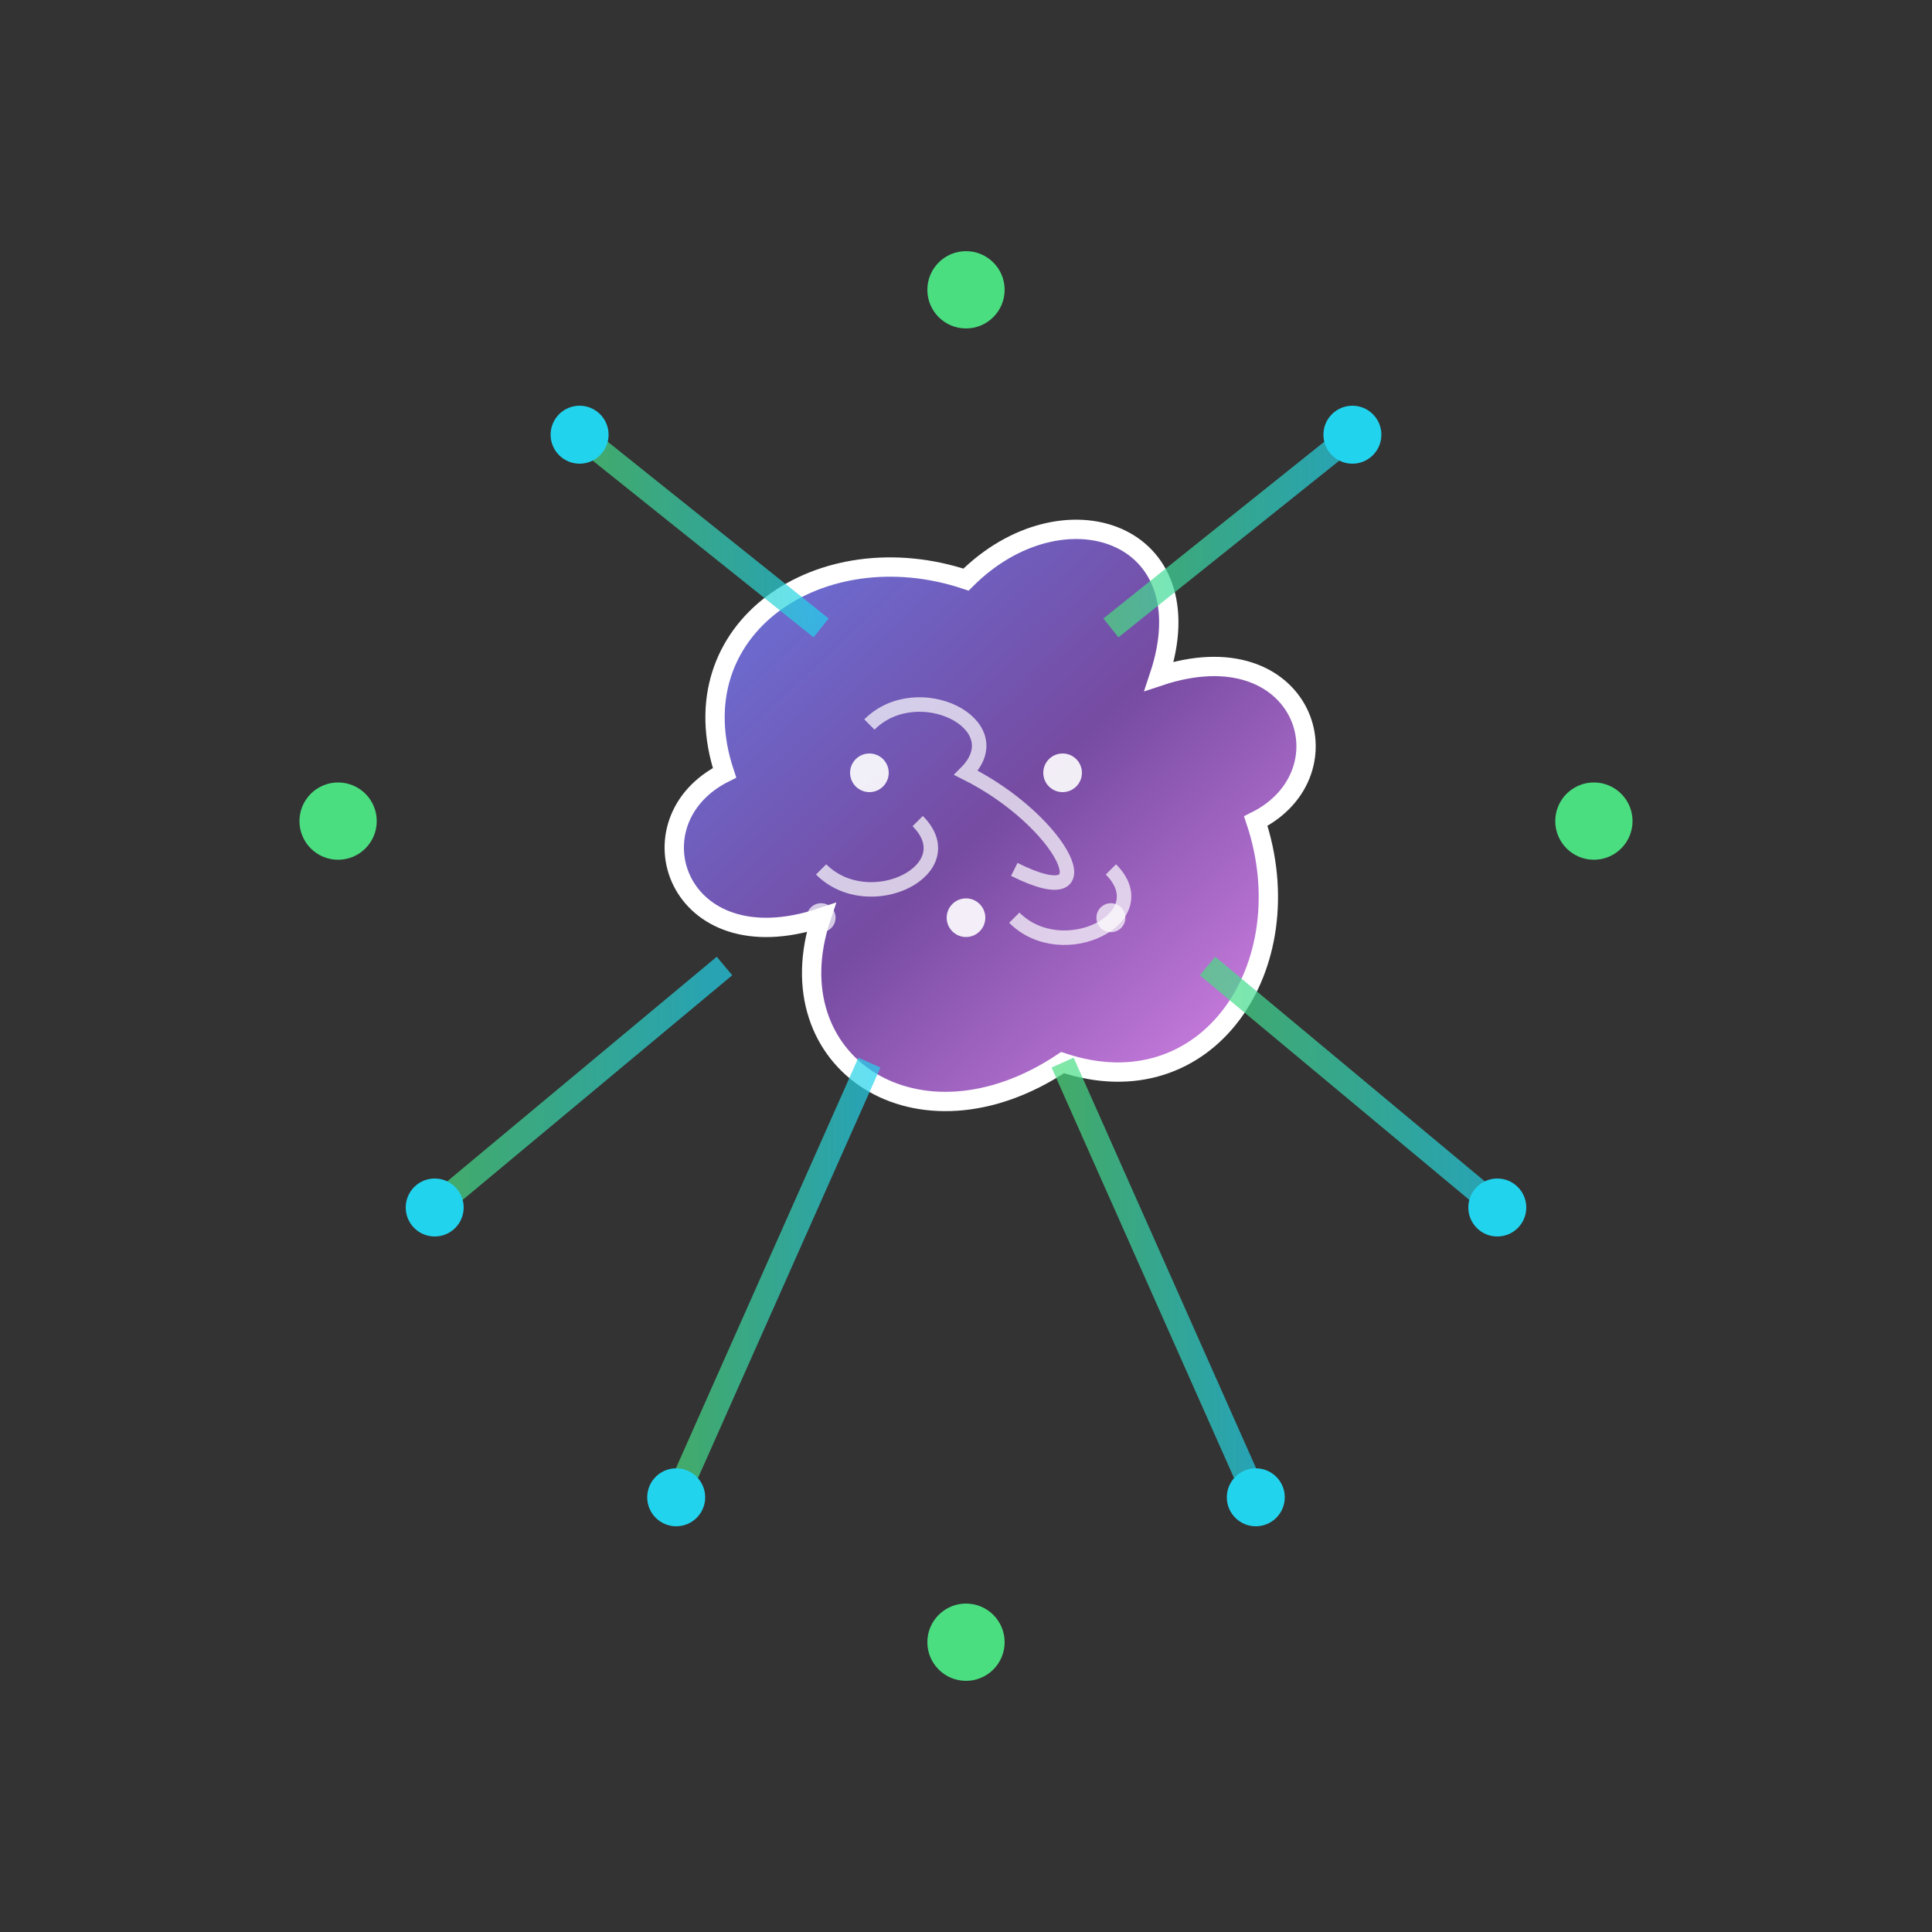 <svg viewBox="0 0 200 200" xmlns="http://www.w3.org/2000/svg">
  <rect x="0" y="0" width="200" height="200" fill="#333333" stroke="none"/>
  <!-- Gradient definitions -->
  <defs>
    <linearGradient id="brainGradient" x1="0%" y1="0%" x2="100%" y2="100%">
      <stop offset="0%" style="stop-color:#667eea;stop-opacity:1" />
      <stop offset="50%" style="stop-color:#764ba2;stop-opacity:1" />
      <stop offset="100%" style="stop-color:#f093fb;stop-opacity:1" />
    </linearGradient>
    <linearGradient id="lineGradient" x1="0%" y1="0%" x2="100%" y2="0%">
      <stop offset="0%" style="stop-color:#4ade80;stop-opacity:1" />
      <stop offset="100%" style="stop-color:#22d3ee;stop-opacity:1" />
    </linearGradient>
  </defs>
  
  <!-- Central brain shape -->
  <path d="M100 60 C85 55, 70 65, 75 80 C65 85, 70 100, 85 95 C80 110, 95 120, 110 110 C125 115, 135 100, 130 85 C140 80, 135 65, 120 70 C125 55, 110 50, 100 60 Z" 
        fill="url(#brainGradient)" stroke="#ffffff" stroke-width="2"/>
  
  <!-- Brain internal details -->
  <path d="M90 75 C95 70, 105 75, 100 80 C110 85, 115 95, 105 90" 
        fill="none" stroke="#ffffff" stroke-width="1.5" opacity="0.7"/>
  <path d="M85 90 C90 95, 100 90, 95 85" 
        fill="none" stroke="#ffffff" stroke-width="1.5" opacity="0.7"/>
  <path d="M105 95 C110 100, 120 95, 115 90" 
        fill="none" stroke="#ffffff" stroke-width="1.5" opacity="0.7"/>
  
  <!-- Connectivity lines extending outward -->
  <!-- Top connections -->
  <line x1="100" y1="60" x2="100" y2="30" stroke="url(#lineGradient)" stroke-width="3" opacity="0.8"/>
  <line x1="85" y1="65" x2="60" y2="45" stroke="url(#lineGradient)" stroke-width="2.5" opacity="0.7"/>
  <line x1="115" y1="65" x2="140" y2="45" stroke="url(#lineGradient)" stroke-width="2.5" opacity="0.7"/>
  
  <!-- Side connections -->
  <line x1="70" y1="85" x2="35" y2="85" stroke="url(#lineGradient)" stroke-width="3" opacity="0.8"/>
  <line x1="130" y1="85" x2="165" y2="85" stroke="url(#lineGradient)" stroke-width="3" opacity="0.8"/>
  <line x1="75" y1="100" x2="45" y2="125" stroke="url(#lineGradient)" stroke-width="2.5" opacity="0.7"/>
  <line x1="125" y1="100" x2="155" y2="125" stroke="url(#lineGradient)" stroke-width="2.5" opacity="0.7"/>
  
  <!-- Bottom connections -->
  <line x1="100" y1="115" x2="100" y2="170" stroke="url(#lineGradient)" stroke-width="3" opacity="0.8"/>
  <line x1="90" y1="110" x2="70" y2="155" stroke="url(#lineGradient)" stroke-width="2.5" opacity="0.7"/>
  <line x1="110" y1="110" x2="130" y2="155" stroke="url(#lineGradient)" stroke-width="2.5" opacity="0.7"/>
  
  <!-- Connection nodes at line endpoints -->
  <circle cx="100" cy="30" r="4" fill="#4ade80"/>
  <circle cx="60" cy="45" r="3" fill="#22d3ee"/>
  <circle cx="140" cy="45" r="3" fill="#22d3ee"/>
  <circle cx="35" cy="85" r="4" fill="#4ade80"/>
  <circle cx="165" cy="85" r="4" fill="#4ade80"/>
  <circle cx="45" cy="125" r="3" fill="#22d3ee"/>
  <circle cx="155" cy="125" r="3" fill="#22d3ee"/>
  <circle cx="100" cy="170" r="4" fill="#4ade80"/>
  <circle cx="70" cy="155" r="3" fill="#22d3ee"/>
  <circle cx="130" cy="155" r="3" fill="#22d3ee"/>
  
  <!-- Central neural activity indicators -->
  <circle cx="90" cy="80" r="2" fill="#ffffff" opacity="0.9"/>
  <circle cx="110" cy="80" r="2" fill="#ffffff" opacity="0.9"/>
  <circle cx="100" cy="95" r="2" fill="#ffffff" opacity="0.9"/>
  <circle cx="85" cy="95" r="1.5" fill="#ffffff" opacity="0.7"/>
  <circle cx="115" cy="95" r="1.5" fill="#ffffff" opacity="0.7"/>
</svg>